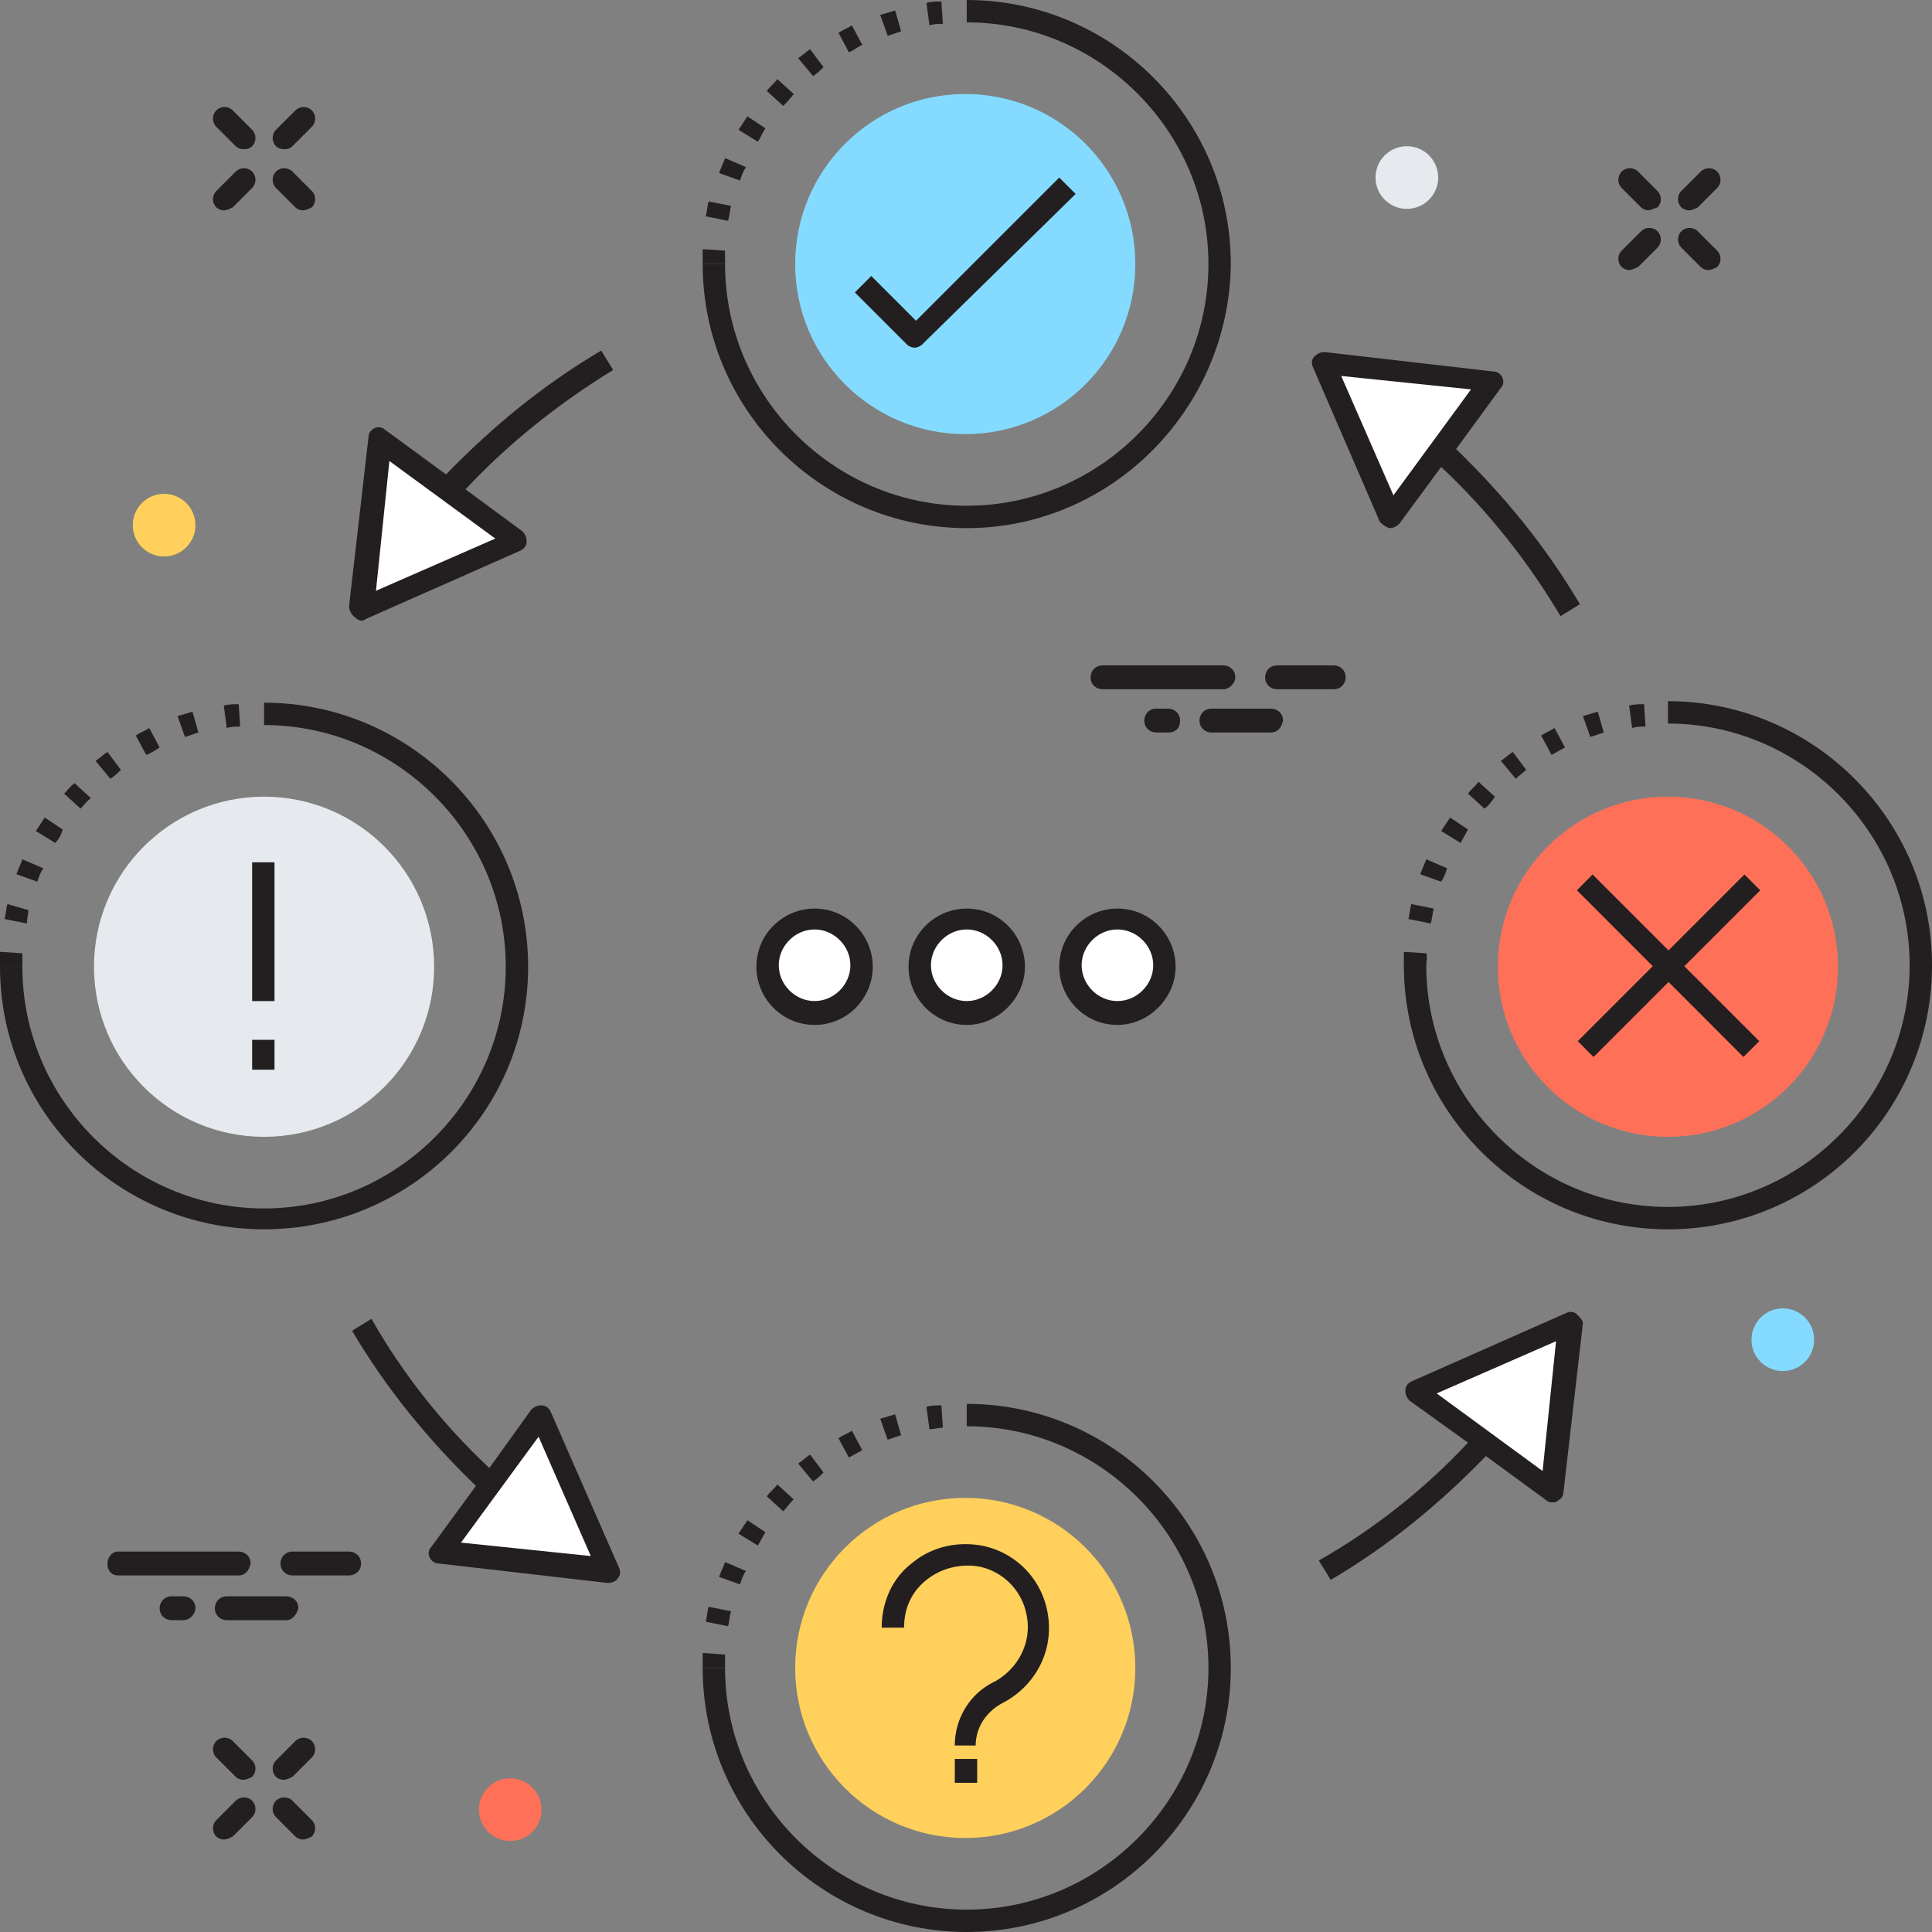 <svg xmlns="http://www.w3.org/2000/svg" xmlns:xlink="http://www.w3.org/1999/xlink" viewBox="0 0 129.5 129.5"><rect x="0" y="0" width="129.5" height="129.5" fill="#808080" stroke="none"/><g fill="#231f20"><path d="M64.8 35.4c-9.7 0-17.7-7.9-17.7-17.7h1.5c0 8.9 7.3 16.2 16.2 16.2S81 26.6 81 17.7 73.7 1.5 64.8 1.5V0c9.7 0 17.7 7.9 17.7 17.7-.1 9.7-8 17.7-17.7 17.7z"/><path d="M48.6 17.7h-1.5v-1l1.5.1v.9zm.2-2.9l-1.5-.3c.1-.3.1-.7.2-1l1.5.3c-.1.4-.1.7-.2 1zm.8-2.7l-1.4-.5c.1-.3.3-.7.4-1l1.4.6c-.2.3-.3.6-.4.9zm1.2-2.6l-1.3-.8.6-.9 1.2.8c-.2.3-.3.6-.5.9zm1.7-2.4l-1.1-1c.2-.3.5-.5.7-.8l1.1 1c-.3.4-.5.6-.7.8zm2-2l-1-1.2c.3-.2.5-.4.8-.6l.9 1.2c-.2.2-.4.4-.7.6zm2.4-1.6l-.7-1.3c.3-.2.6-.3.9-.5l.7 1.3c-.4.2-.6.4-.9.5zm2.6-1.1L59 1l1-.3.4 1.4-.9.3zm2.8-.7L62.1.2c.3-.1.7-.1 1-.1l.1 1.5c-.3 0-.6 0-.9.1zm2.5 127.8c-9.7 0-17.7-7.9-17.7-17.7h1.5c0 8.9 7.3 16.2 16.2 16.2S81 120.7 81 111.8s-7.3-16.2-16.2-16.2v-1.5c9.7 0 17.7 7.9 17.7 17.7s-8 17.7-17.7 17.7z"/><path d="M48.6 111.8h-1.5v-1l1.5.1v.9zm.2-2.8l-1.5-.3c.1-.3.1-.7.2-1l1.5.3c-.1.3-.1.7-.2 1zm.8-2.8l-1.4-.5c.1-.3.3-.7.4-1l1.4.6c-.2.3-.3.6-.4.9zm1.2-2.6l-1.3-.8.6-.9 1.2.8-.5.9zm1.7-2.3l-1.1-1c.2-.3.5-.5.7-.8l1.1 1c-.3.3-.5.6-.7.8zm2-2l-1-1.2c.3-.2.5-.4.8-.6l.9 1.2c-.2.2-.4.4-.7.6zm2.4-1.6l-.7-1.3c.3-.2.6-.3.9-.5l.7 1.3-.9.5zm2.6-1.2l-.5-1.4 1-.3.4 1.4-.9.3zm2.8-.7l-.2-1.5c.3-.1.7-.1 1-.1l.1 1.5c-.3 0-.6.1-.9.1zm49.5-13.4c-9.7 0-17.7-7.9-17.7-17.7h1.5c0 8.9 7.3 16.2 16.2 16.2S128 73.6 128 64.7s-7.3-16.2-16.2-16.2V47c9.7 0 17.7 7.9 17.7 17.7a17.67 17.67 0 0 1-17.7 17.7z"/><path d="M95.6 64.8h-1.5v-1l1.5.1c.1.2 0 .5 0 .9zm.3-2.9l-1.5-.3c.1-.3.1-.7.2-1l1.5.3c-.1.4-.1.7-.2 1zm.7-2.8l-1.4-.5c.1-.3.3-.7.4-1l1.4.6c-.1.3-.2.6-.4.9zm1.3-2.6l-1.3-.8.6-.9 1.2.8-.5.9zm1.6-2.3l-1.1-1c.2-.3.5-.5.7-.8l1.1 1c-.2.3-.4.6-.7.8zm2.1-2l-1-1.2c.3-.2.5-.4.8-.6l.9 1.2c-.2.2-.5.4-.7.6zm2.4-1.6l-.7-1.3c.3-.2.6-.3.9-.5l.7 1.3-.9.5zm2.6-1.2l-.5-1.4 1-.3.4 1.4-.9.3zm2.8-.6l-.2-1.5c.3-.1.7-.1 1-.1l.1 1.5c-.3 0-.6 0-.9.1z"/></g><circle fill="#ff7058" cx="111.8" cy="64.8" r="11.4"/><circle fill="#e6e9ee" cx="17.7" cy="64.8" r="11.4"/><circle fill="#ffd05b" cx="64.7" cy="111.8" r="11.4"/><circle fill="#84dbff" cx="64.7" cy="17.7" r="11.4"/><path d="M34.6 36.3l-10.4 4.5 1.3-11.3zm58.6-1.7l-4.5-10.4 11.3 1.3zM36.3 94.9l4.5 10.4-11.3-1.3zm58.6-1.7l10.4-4.5L104 100z" fill="#fff"/><g fill="#231f20"><path d="M24.2 41.6c.1 0 .2 0 .3-.1l10.4-4.6c.2-.1.4-.3.4-.6s-.1-.5-.3-.7l-3.8-2.8c2.9-3.1 6.3-5.8 9.9-8l-.8-1.3c-3.9 2.3-7.3 5.1-10.4 8.3l-4.1-3c-.2-.2-.5-.2-.7-.1s-.4.3-.4.6l-1.3 11.3c0 .3.1.5.3.7s.4.3.5.3zm1.9-10.7l7.1 5.2-8 3.5.9-8.7zm67 4.5c.3 0 .5-.1.7-.3l2.8-3.8c3.1 2.9 5.8 6.3 8 10l1.3-.8c-2.3-3.9-5.1-7.3-8.3-10.4l3-4.1c.2-.2.2-.5.1-.7s-.3-.4-.6-.4l-11.3-1.3c-.3 0-.5.1-.7.3s-.2.5-.1.7L92.5 35c.2.2.4.3.6.4zm5.5-9.3l-5.2 7.1-3.5-8 8.7.9zM36.9 94.6c-.1-.2-.3-.4-.6-.4s-.5.1-.7.3l-2.8 3.9c-3.1-2.9-5.8-6.3-7.9-10l-1.3.8c2.3 3.9 5.1 7.3 8.3 10.4l-3 4.1c-.2.2-.2.5-.1.7s.3.4.6.4l11.3 1.3h.1c.2 0 .5-.1.6-.3.2-.2.2-.5.1-.7l-4.6-10.5zm-6 8.8l5.2-7.1 3.5 8-8.7-.9zm74.8-15.3c-.2-.2-.5-.2-.7-.1l-10.4 4.6c-.2.1-.4.3-.4.6s.1.5.3.7l3.9 2.8c-2.9 3.1-6.3 5.8-10 7.9l.8 1.3c3.9-2.3 7.3-5.1 10.4-8.3l4.1 3c.1.1.3.1.4.1s.2 0 .3-.1c.2-.1.4-.3.4-.6l1.3-11.3c0-.2-.2-.4-.4-.6zm-2.3 10.5l-7.1-5.2 8-3.5-.9 8.7zM17.7 82.4C7.9 82.4 0 74.5 0 64.8h1.5C1.5 73.7 8.8 81 17.7 81s16.2-7.3 16.2-16.2-7.3-16.2-16.2-16.2v-1.5c9.7 0 17.7 7.9 17.7 17.7s-8 17.6-17.7 17.6z"/><path d="M1.5 64.8H0v-1l1.5.1v.9zm.3-2.9l-1.5-.3c.1-.3.1-.7.2-1l1.4.4c0 .3-.1.6-.1.9zm.7-2.8l-1.4-.5c.1-.3.3-.7.4-1l1.4.6c-.2.3-.3.6-.4.9zm1.2-2.6l-1.3-.8.6-.9 1.2.8c-.1.4-.3.7-.5.9zm1.7-2.3l-1.1-1c.2-.2.4-.5.7-.7l1.1 1c-.3.2-.5.5-.7.7zm2-2l-1-1.2c.3-.2.5-.4.8-.6l.9 1.2c-.2.2-.4.4-.7.6zm2.4-1.6l-.7-1.3c.3-.2.6-.3.9-.5l.7 1.3c-.3.2-.6.4-.9.5zm2.6-1.2l-.5-1.4 1-.3.4 1.4-.9.3zm2.8-.6l-.2-1.5c.3-.1.7-.1 1-.1l.1 1.5c-.3 0-.6 0-.9.1z"/></g><circle fill="#fff" cx="54.6" cy="64.8" r="3.2"/><path fill="#231f20" d="M54.6 68.7c-2.2 0-3.9-1.8-3.9-3.9 0-2.2 1.8-3.9 3.9-3.9 2.2 0 3.9 1.8 3.9 3.9s-1.7 3.9-3.9 3.9zm0-6.4c-1.3 0-2.4 1.1-2.4 2.4s1.1 2.4 2.4 2.4S57 66 57 64.7s-1.1-2.4-2.4-2.4z"/><circle fill="#fff" cx="64.7" cy="64.8" r="3.2"/><use xlink:href="#B" fill="#231f20"/><circle fill="#fff" cx="74.9" cy="64.8" r="3.2"/><g fill="#231f20"><use xlink:href="#B" x="10.1"/><path d="M61.3 23.3c-.2 0-.4-.1-.5-.2l-3.5-3.5 1.1-1.1 3 3 9.6-9.6 1.1 1.1-10.3 10.1c-.1.1-.3.2-.5.2zm55.627 35.317l1.06 1.06-11.172 11.172-1.06-1.06z"/><path d="M106.75 58.616l11.172 11.172-1.06 1.06L105.7 59.676zM64 117c0-1.8 1-3.5 2.7-4.3 1.6-.9 2.5-2.7 2.1-4.5a4.06 4.06 0 0 0-3.2-3.2c-1.2-.2-2.5.1-3.5.9s-1.5 1.9-1.5 3.2h-1.5c0-1.7.7-3.3 2-4.3 1.3-1.1 3-1.5 4.7-1.2a5.55 5.55 0 0 1 4.4 4.4c.5 2.5-.7 4.9-2.9 6.1-1.2.6-1.9 1.7-1.9 2.9H64zm0 .9h1.5v1.6H64zM16.9 57.8h1.5v9.3h-1.5zm0 11.9h1.5v2h-1.5z"/></g><circle fill="#e6e9ee" cx="94.3" cy="11.9" r="2.1"/><circle fill="#84dbff" cx="119.5" cy="89.8" r="2.1"/><circle fill="#ff7058" cx="34.2" cy="121.3" r="2.1"/><circle fill="#ffd05b" cx="11" cy="35.2" r="2.1"/><g fill="#231f20"><path d="M19 10c-.2 0-.4-.1-.5-.2-.3-.3-.3-.8 0-1.1l1.3-1.3c.3-.3.8-.3 1.1 0s.3.8 0 1.1l-1.3 1.3c-.2.2-.4.2-.6.2z"/><use xlink:href="#C"/><use xlink:href="#D"/><path d="M16.3 10c-.2 0-.4-.1-.5-.2l-1.3-1.3c-.3-.3-.3-.8 0-1.1s.8-.3 1.1 0l1.3 1.3c.3.3.3.8 0 1.1-.2.2-.4.2-.6.2z"/><use xlink:href="#C" x="98.2"/><path d="M109.2 18.1c-.2 0-.4-.1-.5-.2-.3-.3-.3-.8 0-1.1l1.3-1.3c.3-.3.8-.3 1.1 0s.3.8 0 1.1l-1.3 1.3c-.3.1-.4.2-.6.2z"/><use xlink:href="#D" x="94.2" y="4"/><path d="M110.5 14.1c-.2 0-.4-.1-.5-.2l-1.3-1.3c-.3-.3-.3-.8 0-1.1s.8-.3 1.1 0l1.3 1.3c.3.3.3.8 0 1.1-.3.1-.5.2-.6.2z"/><use xlink:href="#C" x="4" y="105.2"/><use xlink:href="#C" y="109.2"/><use xlink:href="#D" y="109.2"/><use xlink:href="#D" x="-4" y="105.2"/><path d="M82 46.2h-8.1c-.4 0-.8-.3-.8-.8 0-.4.3-.8.8-.8H82c.4 0 .8.3.8.8 0 .4-.4.8-.8.8zm3.2 2.9h-4c-.4 0-.8-.3-.8-.8 0-.4.3-.8.8-.8h4c.4 0 .8.3.8.8-.1.5-.4.8-.8.8zm4.2-2.9h-3.8c-.4 0-.8-.3-.8-.8 0-.4.3-.8.8-.8h3.8c.4 0 .8.3.8.8 0 .4-.3.8-.8.8zm-11.1 2.9h-.8c-.4 0-.8-.3-.8-.8 0-.4.3-.8.8-.8h.8c.4 0 .8.3.8.8s-.3.8-.8.8zM16 105.6H7.9c-.4 0-.7-.3-.7-.8 0-.4.3-.8.7-.8H16c.4 0 .8.3.8.8-.1.5-.4.8-.8.8zm3.2 3h-4c-.4 0-.8-.3-.8-.8 0-.4.3-.8.8-.8h4c.4 0 .8.3.8.8-.1.4-.4.8-.8.8zm4.2-3h-3.8c-.4 0-.8-.3-.8-.8 0-.4.3-.8.8-.8h3.8c.4 0 .8.3.8.8s-.4.8-.8.8zm-11.1 3h-.8c-.4 0-.8-.3-.8-.8 0-.4.3-.8.8-.8h.8c.4 0 .8.3.8.8 0 .4-.4.8-.8.8z"/></g><defs ><path id="B" d="M64.8 68.7c-2.2 0-3.9-1.8-3.9-3.9 0-2.2 1.8-3.9 3.9-3.9 2.2 0 3.9 1.8 3.9 3.9s-1.8 3.9-3.9 3.9zm0-6.4c-1.3 0-2.4 1.1-2.4 2.4s1.1 2.4 2.4 2.4 2.4-1.1 2.4-2.4-1.1-2.4-2.4-2.4z"/><path id="C" d="M15 14.1c-.2 0-.4-.1-.5-.2-.3-.3-.3-.8 0-1.1l1.3-1.3c.3-.3.8-.3 1.1 0s.3.8 0 1.1l-1.3 1.3c-.2.1-.4.2-.6.2z"/><path id="D" d="M20.3 14.1c-.2 0-.4-.1-.5-.2l-1.3-1.3c-.3-.3-.3-.8 0-1.1s.8-.3 1.1 0l1.3 1.3c.3.3.3.8 0 1.1-.2.1-.4.2-.6.2z"/></defs></svg>